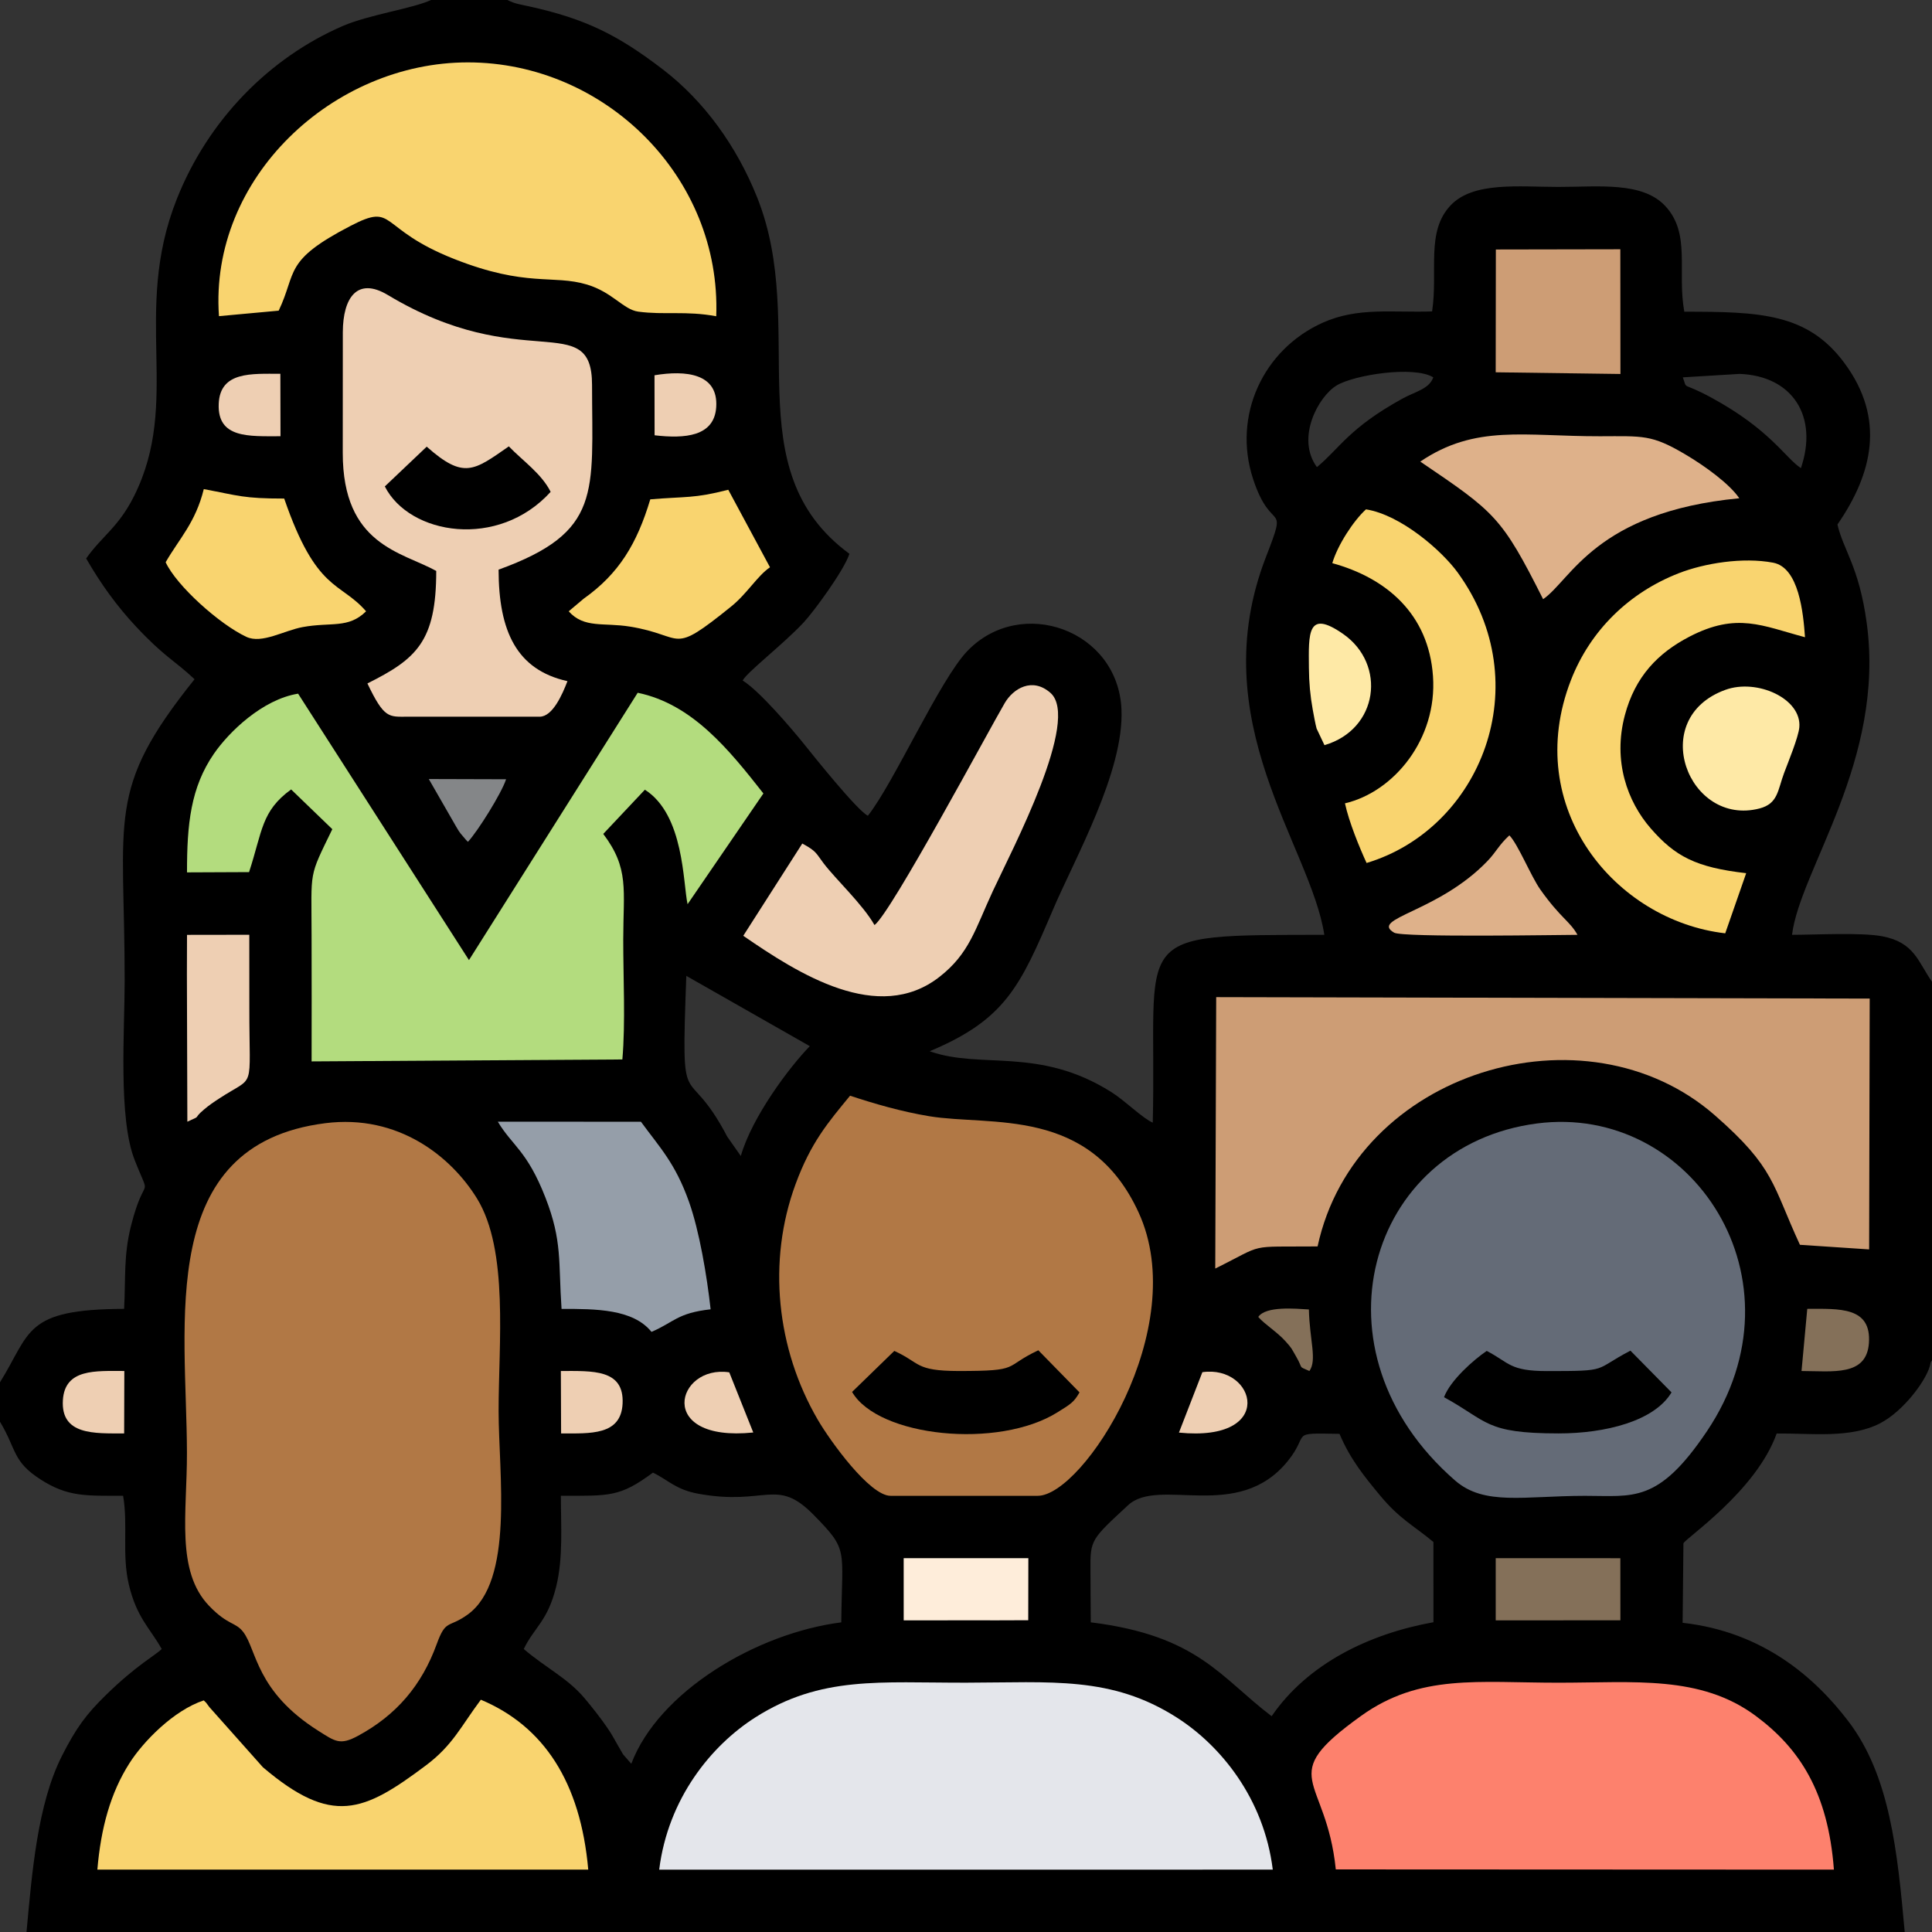 <?xml version="1.0" encoding="UTF-8"?> <svg xmlns="http://www.w3.org/2000/svg" xmlns:xlink="http://www.w3.org/1999/xlink" xmlns:xodm="http://www.corel.com/coreldraw/odm/2003" xml:space="preserve" width="1080px" height="1080px" version="1.0" style="shape-rendering:geometricPrecision; text-rendering:geometricPrecision; image-rendering:optimizeQuality; fill-rule:evenodd; clip-rule:evenodd" viewBox="0 0 855.6 855.6"><rect x="0" y="0" width="855.6" height="855.6" fill="#333333" stroke="none"/> <defs> <style type="text/css"> .fil14 {fill:#848688} .fil13 {fill:#FEEDDA} .fil12 {fill:#847059} .fil0 {fill:black} .fil2 {fill:#646B77} .fil9 {fill:#959EA9} .fil1 {fill:#B17845} .fil3 {fill:#B3DC7E} .fil4 {fill:#CD9D75} .fil10 {fill:#DEB18A} .fil5 {fill:#E4E6EB} .fil8 {fill:#EECFB3} .fil7 {fill:#F9D46F} .fil6 {fill:#FD816D} .fil11 {fill:#FEE9A6} </style> </defs> <g id="Camada_x0020_1">  <path class="fil0" d="M0 612.16l0 17.47c7.54,12.59 5.41,17.53 18.14,25.67 11.99,7.66 20.01,7.11 36.38,7.11 2.23,12.91 -0.59,26.04 2.53,39.28 3.46,14.67 9.27,19.2 14.57,28.58 -2.86,2.88 -10.97,6.97 -24.61,20.28 -8.79,8.58 -13.36,14.72 -19.64,27.18 -10.83,21.47 -13.2,51.75 -15.63,77.87l831.78 0c-3.23,-35.65 -6.55,-69.17 -24.96,-93.32 -14.81,-19.44 -37.83,-39.64 -73.4,-43.61l0.36 -35.19c0.89,-2.27 32.18,-23.09 41.29,-48.64 15.27,-0.16 32.49,2.29 45.72,-4.48 10.72,-5.48 21.41,-20.15 22.41,-26.66 0.11,-0.69 0.42,-0.85 0.66,-1.26l0 -167.67c-6.22,-8.85 -7.71,-17.38 -21.97,-20.12 -9.26,-1.78 -29.62,-0.66 -40.02,-0.66 3.61,-28.99 41.35,-77.2 33.08,-138.09 -3.39,-24.98 -10.36,-32.29 -12.96,-43.62 15.41,-22.34 21.47,-46.68 3.08,-71.52 -16.34,-22.08 -37.44,-22.72 -70.91,-22.72 -3.23,-18.02 2.98,-34.46 -8.34,-46.72 -10.15,-11.01 -29.64,-8.54 -47.4,-8.54 -17.5,0 -37.68,-2.47 -47.75,8.17 -11.05,11.69 -5.51,29.08 -8.19,46.96 -17.62,0.61 -32.83,-2 -48.44,5 -26.37,11.83 -40.03,41.16 -30.85,69.18 8.23,25.14 15.74,8.73 5.76,34.43 -28.31,72.87 19.81,128.09 25.79,167.47 -88.58,0.16 -73.97,-1.34 -75.97,83.18 -4.64,-2.01 -12.03,-9.54 -18.28,-13.49 -32.14,-20.33 -57.82,-10.01 -80.51,-18.13 33.43,-14.02 40.03,-28.56 54.6,-62.72 9.75,-22.86 31.57,-61.22 30.33,-88.75 -1.57,-35.14 -44.41,-50.37 -68.12,-25.91 -12.26,12.64 -32.59,58.43 -44.18,73.08 -4.63,-2.16 -24.46,-26.97 -27.74,-31.08 -6.43,-8.04 -20.55,-24.42 -27.73,-28.81 2.16,-3.9 17.92,-15.98 26.99,-25.67 4.4,-4.69 18.02,-23.21 20.3,-30.44 -51.2,-37.62 -17.89,-100.35 -40.84,-157.79 -9.05,-22.66 -23.44,-42.69 -41.85,-56.77 -19.98,-15.29 -34.18,-22.35 -59.11,-27.86 -4.74,-1.05 -5.94,-1.04 -9.67,-2.83l-33.83 0c-7.93,3.73 -27.45,6.49 -39.03,11.49 -32.47,14.03 -59.66,41.55 -73.6,76.79 -19.88,50.28 2.19,89.38 -18.89,131.45 -6.92,13.82 -14.03,17.48 -21.2,27.59 6.6,11.42 13.62,21.1 21.99,30.06 12.89,13.77 16.94,14.88 26.02,23.42 -39.48,49.25 -30.92,60.55 -30.95,133.68 -0.01,22.01 -2.87,60.67 4.39,79.14 7.59,19.32 4.7,4.64 -1.52,29 -3.42,13.41 -2.38,23.4 -3.12,37.02 -44.41,0.16 -41.15,10.27 -54.96,32.52zm745.25 -445.05c2.23,6.09 -1.05,1.54 12.72,9.03 25.98,14.13 32.58,26.55 39.57,31.18 7.78,-22.77 -3.58,-40.82 -27.11,-41.74l-25.18 1.53zm-162.04 39.76c9.91,-8.16 14.17,-17.3 37.83,-30.32 5.77,-3.18 11.83,-4.21 13.7,-9.44 -8.52,-5.25 -35.11,-1.11 -42.87,3.63 -8.11,4.96 -18.03,23.34 -8.66,36.13zm-255.14 305.07c5.01,-17.37 21.42,-39.24 30.56,-48.64l-54.69 -31.13c-2.4,65.59 -0.45,35.69 18.14,71.23l5.99 8.54zm-79.68 150.48c0,13.29 1.06,27.44 -2.07,40.17 -3.79,15.45 -9.67,17.96 -14.37,27.68 9.47,8.17 19.35,12.8 26.95,21.83 3.1,3.69 7.17,8.81 10.18,13.24 1.7,2.5 2.58,4.1 4.35,7.26 0.28,0.49 2.47,4.3 2.48,4.31l3.66 4.19c12,-31.79 55.23,-57.81 92.99,-62.63 0.31,-32.98 3.44,-31.66 -12.31,-47.67 -16.39,-16.67 -20.92,-3.86 -50.87,-9.26 -10.17,-1.84 -13.49,-6.15 -20.22,-9.38 -14.67,10.85 -19.07,10.26 -40.77,10.26zm234.67 56.04c47.52,5.89 57.33,24.32 80.09,41.57 16.05,-23.33 43.23,-36.49 71.66,-41.62l-0.01 -35.53c-8.77,-7.32 -14.91,-10.08 -23.67,-20.65 -6.72,-8.12 -13.2,-15.99 -17.92,-27.24 -22.93,-0.42 -12.72,-0.49 -22.97,12.12 -22.14,27.25 -56.93,6.72 -70.7,19.51 -16.25,15.07 -16.75,15.26 -16.62,28.49 0.08,7.78 0.03,15.56 0.14,23.35z"></path> <path class="fil1" d="M144.02 497.42c-75.17,9.55 -61.36,88.56 -61.23,145.95 0.06,26.74 -5.01,52.39 9.83,67.81 8.4,8.74 11.7,7.06 15.14,11.61 6,7.92 5.53,26.21 33.17,43.68 7.58,4.8 9.67,6.56 17.66,2.23 17.05,-9.23 28.19,-22.4 34.8,-40.57 4.09,-11.25 5.1,-6.92 13.67,-13.07 20.72,-14.86 13.78,-62.34 13.75,-90.07 -0.04,-29.72 4.58,-71.28 -9.59,-94.26 -11.31,-18.37 -34.71,-37.44 -67.2,-33.31z"></path> <path class="fil1" d="M394.38 662.43l65.17 0c19.98,0.06 68.34,-74.08 44.66,-125.55 -21.64,-47.03 -65.4,-38.05 -92.66,-42.55 -12.34,-2.04 -24.48,-5.57 -35.09,-9.09 -9.79,11.91 -17.36,20.73 -24.15,39.2 -12.56,34.15 -8.44,72.93 9.88,104.35 5.45,9.35 22.95,33.64 32.19,33.64z"></path> <path class="fil2" d="M680.69 497.53c-75.15,9.76 -101.94,101.05 -36.26,158.15 12.93,11.24 30.49,6.8 57.43,6.76 21.45,-0.03 32.42,3.57 54.04,-28.57 45.04,-66.98 -6.63,-145.24 -75.21,-136.34z"></path> <path class="fil3" d="M82.82 386.34l27.48 -0.12c5.95,-18.15 5.36,-26.99 18.63,-36.61l18.24 17.6c-10.65,21.93 -9.21,17.51 -9.18,47.22 0.01,18.53 0.09,37.09 0.01,55.62l137.62 -0.86c1.42,-16.19 0.37,-36.39 0.39,-53.09 0.03,-22.15 2.71,-31.48 -8.85,-46.79l18.43 -19.58c17.43,11.06 16.85,41.38 18.91,50.7l33.58 -49.04c-15.17,-19.29 -31.39,-39.57 -55.67,-44.59l-74.72 118.39 -75.67 -117.99c-15.8,2.54 -30.6,16.94 -37.23,26.53 -10.37,15 -11.99,31.29 -11.97,52.61z"></path> <path class="fil4" d="M538.18 561.79c22.73,-11.26 13.37,-9.53 45.32,-9.8 16.77,-77.64 118.62,-108.18 175.92,-58.08 26.68,23.33 25.35,30.66 37.69,57.36l30.65 2.04 0.25 -111.08 -289.41 -0.64 -0.42 120.2z"></path> <path class="fil5" d="M291.93 827.99l271.73 -0.01c-3.92,-31.58 -23.14,-55.01 -42.54,-67.38 -28.96,-18.47 -55.37,-15.47 -93.32,-15.41 -38.1,0.07 -64.25,-3.14 -93.34,15.4 -19.42,12.37 -38.61,35.82 -42.53,67.4z"></path> <path class="fil6" d="M591.57 827.88l220.59 0.1c-2.57,-34.23 -15.13,-53.63 -34.63,-68.09 -24.45,-18.14 -53.76,-14.69 -87.37,-14.69 -35.64,0 -61.32,-4 -87.35,14.66 -38.63,27.7 -15.5,26.11 -11.24,68.02z"></path> <path class="fil7" d="M96.97 140.01l26.45 -2.43c8.2,-17.24 1.92,-22.03 31.75,-37.51 20.43,-10.6 11.64,1.07 45.99,14.63 32.06,12.66 43.66,6.78 58.83,11.33 11.24,3.38 16.12,11.1 22.66,11.98 11.53,1.56 21.13,-0.45 34.54,2.05 2.26,-61.58 -49.23,-112.4 -109.97,-112.43 -59.73,-0.03 -114.62,51.17 -110.25,112.38z"></path> <path class="fil8" d="M151.82 147.06l-0.03 53.47c-0.03,40.94 26.08,43.84 41.4,52.31 0,31.28 -8.76,38.96 -30.48,49.83 7.49,15.7 9.49,14.73 17.77,14.73l58.49 0c5.77,0.01 10.06,-9.85 12.33,-15.74 -22.56,-5.03 -30.45,-22.16 -30.5,-49.39 45.96,-16.66 41.43,-33.96 41.39,-81.82 -0.03,-33.95 -31.02,-4.1 -90.45,-39.81 -13.52,-8.12 -19.85,1.17 -19.92,16.42z"></path> <path class="fil7" d="M90.24 753.03c-13.3,4.38 -26.79,18.18 -32.94,27.86 -8.32,13.06 -12.61,28.53 -14.18,47.07l217.39 0.02c-3.43,-38.8 -19.71,-63.53 -47.56,-75.25 -8.92,11.94 -12.45,20.19 -24.34,29.1 -27.6,20.69 -41.54,26.85 -72.19,0.8l-23.66 -26.59c-2.6,-3.43 -0.65,-1.05 -2.52,-3.01z"></path> <path class="fil8" d="M387.28 409.67c-5.17,-9.11 -17.11,-20.2 -22.56,-27.37 -3.4,-4.47 -3.01,-5.27 -9.42,-8.74l-26.14 40.86c24.52,16.9 59.76,39.31 86.82,18.25 13.35,-10.38 15.89,-21.21 23.72,-38.08 8.65,-18.61 38.93,-75.97 25.5,-87.75 -8.09,-7.1 -16.49,-1.87 -20.21,4.45 -6.78,11.52 -50.46,93.14 -57.71,98.38z"></path> <path class="fil7" d="M764.03 413.33l9.28 -26.63c-22.27,-2.56 -31.45,-7.41 -42.28,-19.85 -10.3,-11.84 -16.86,-29.78 -11.45,-50.11 4.53,-17.05 14.57,-27.51 28.62,-34.8 21.06,-10.91 32.3,-4.75 51.16,0.26 -0.77,-10.83 -2.7,-30.86 -14.12,-33.01 -13.48,-2.55 -30.48,0.27 -41.74,4.65 -21.95,8.54 -39.25,25.29 -47.84,47.47 -21.85,56.47 19.74,106.41 68.37,112.02z"></path> <path class="fil9" d="M248.69 579.66c15.18,-0.03 31.66,0.04 39.83,10.17 9.94,-4.23 11.37,-8.36 26.19,-9.99 -1.65,-14.79 -4.96,-34.66 -9.62,-47.72 -6.11,-17.14 -12.99,-24.04 -21.24,-35.35l-63.38 -0.02c6.41,10.74 12.96,12.75 21.12,33.71 7.48,19.24 5.66,28.31 7.1,49.2z"></path> <path class="fil10" d="M628.98 204.42c33.12,22.46 36,24.38 54.4,60.93 12.38,-8.44 23.2,-38.62 86.88,-44.69 -4.33,-6.4 -15.26,-14.32 -23.97,-19.46 -14.89,-8.8 -18.6,-8.04 -37.75,-8 -33.43,0.06 -55.07,-5.37 -79.56,11.22z"></path> <path class="fil7" d="M590.02 249.4c23.82,6.53 42.67,22.41 44.59,50.07 1.95,27.9 -17.4,51.27 -38.98,56.29 1.75,8.23 6.51,19.78 9.57,26.42 50.53,-15.19 76.29,-79.12 40.32,-128.67 -6.95,-9.57 -25.04,-25.46 -40.58,-27.94 -5.55,5.03 -12.61,15.89 -14.92,23.83z"></path> <path class="fil7" d="M73.36 248.99c4.82,10.43 23.92,27.53 35.76,33.05 6.88,3.2 16.61,-2.8 24.9,-4.33 12.68,-2.33 20.22,0.8 28.1,-6.99 -11.54,-13.29 -21.96,-8.37 -36.26,-49.93 -18.17,0 -20.06,-1.27 -35.61,-4.19 -3.65,14.83 -10.88,21.95 -16.89,32.39z"></path> <path class="fil7" d="M287.98 221.14c-5.9,19.67 -13.92,32.96 -29.5,44l-6.63 5.58c6.85,7.68 15.42,4.87 27.16,6.78 24.84,4.03 17.35,13.21 44.75,-8.87 7.15,-5.76 11.52,-13.48 17.23,-17.42l-18.47 -34.32c-15.29,3.94 -18.55,2.89 -34.54,4.25z"></path> <polygon class="fil4" points="662.38,164.87 717.62,165.62 717.57,110.39 662.45,110.49 "></polygon> <path class="fil0" d="M377.35 616.43c11.58,19.95 64.77,25.45 91.01,8.99 5.75,-3.61 7.17,-4.32 9.71,-8.79l-18.24 -18.65c-15.88,7.46 -7.19,9.18 -35.37,9.18 -19.42,-0.05 -16.73,-3.63 -28.41,-8.9l-18.7 18.17z"></path> <path class="fil0" d="M639.5 618.76c19.58,10.69 17.98,16.02 50.66,16.04 20.77,0.02 42.48,-5.43 50.09,-18.17l-18.2 -18.48c-16.72,8.69 -8.76,9.04 -36.9,9.04 -16.68,0 -16.65,-3.69 -26.74,-8.93 -5.79,3.92 -16.15,13.05 -18.91,20.5z"></path> <path class="fil11" d="M764.1 305.5c-34.8,12.62 -16.45,60.69 15.09,52.54 8.26,-2.14 8.04,-8.04 10.93,-15.78 1.71,-4.57 6.33,-15.74 6.72,-20.17 1.12,-12.69 -18.71,-21.69 -32.74,-16.59z"></path> <path class="fil8" d="M82.77 431.14l0.2 65.61c6.92,-3.11 1.96,-0.81 7.36,-5.38 2.41,-2.04 4.12,-3.17 6.79,-4.92 16.28,-10.71 13.25,-2.18 13.3,-40.27l-0.02 -32.21 -27.58 0.04 -0.05 17.13z"></path> <path class="fil0" d="M170.42 215.42c10.96,21.55 50.28,27.94 73.44,2.4 -4.08,-8.13 -12.45,-13.81 -18.52,-20.14 -15.47,10.76 -19.94,14.7 -36.37,0.13l-18.55 17.61z"></path> <path class="fil10" d="M698.6 414c-3.45,-6.17 -7.38,-7.28 -16.42,-20.01 -4.13,-5.8 -9.9,-20.12 -13.74,-24.04 -4.66,4.26 -5.75,7.24 -9.72,11.38 -21.89,22.8 -52.34,25.3 -41.3,31.72 3.79,2.21 75.08,0.94 81.18,0.95z"></path> <polygon class="fil12" points="662.39,696.85 662.39,717.58 717.6,717.57 717.58,690.06 662.39,690.04 "></polygon> <polygon class="fil13" points="400.21,717.58 436.16,717.57 441.17,717.58 455.36,717.53 455.41,690.04 400.2,690.05 "></polygon> <path class="fil11" d="M586.55 330c23.9,-6.98 27.57,-35.77 8.29,-49.23 -15.99,-11.16 -15.31,-0.22 -15.18,15.04 0.05,6.47 0.59,12.31 1.7,18.48 0.36,2.06 1.24,6.72 1.71,8.37l3.48 7.34z"></path> <path class="fil12" d="M797.82 607.16c13.89,0.04 28.77,2.42 29.84,-12.33 1.18,-16.28 -13.23,-15.2 -27.3,-15.2l-2.54 27.53z"></path> <path class="fil8" d="M289.89 192.77c13.49,1.57 26.44,0.54 27.29,-12.48 0.98,-14.94 -13.45,-16.42 -27.33,-14.1l0.04 26.58z"></path> <path class="fil8" d="M124.22 193.19l-0.06 -27.65c-12.72,0 -26.72,-1.14 -27.3,13.32 -0.62,15.34 13.32,14.33 27.36,14.33z"></path> <path class="fil8" d="M248.49 634.8c12.86,0 26.56,0.98 27.23,-13.22 0.73,-15.35 -13.31,-14.41 -27.34,-14.43l0.11 27.65z"></path> <path class="fil8" d="M54.98 634.8l0.08 -27.65c-12.68,0 -26.33,-1.1 -27.21,12.89 -0.97,15.6 13.96,14.76 27.13,14.76z"></path> <path class="fil8" d="M522.1 634.44c43.48,4.35 33.97,-30.16 10.38,-26.76l-10.38 26.76z"></path> <path class="fil8" d="M333.59 634.39l-10.63 -26.64c-23.5,-3.53 -32.93,31.1 10.63,26.64z"></path> <path class="fil14" d="M207.22 372.82c4.28,-4.55 14.95,-21.6 16.9,-27.72l-34.23 -0.1 12.13 21.1c1.1,1.72 0.54,1.11 1.98,3.06l2.36 2.78c0.17,0.2 0.56,0.6 0.86,0.88z"></path> <path class="fil12" d="M557.23 583.21c2.67,3.15 8.4,6.7 11.98,10.69 3.08,3.42 2.58,3.05 4.79,6.86 3.49,6.01 0.52,3.95 5.87,6.41 3.48,-4.88 0.09,-13.67 -0.22,-27.27 -6.09,-0.36 -19.07,-1.58 -22.42,3.31z"></path> </g> </svg> 